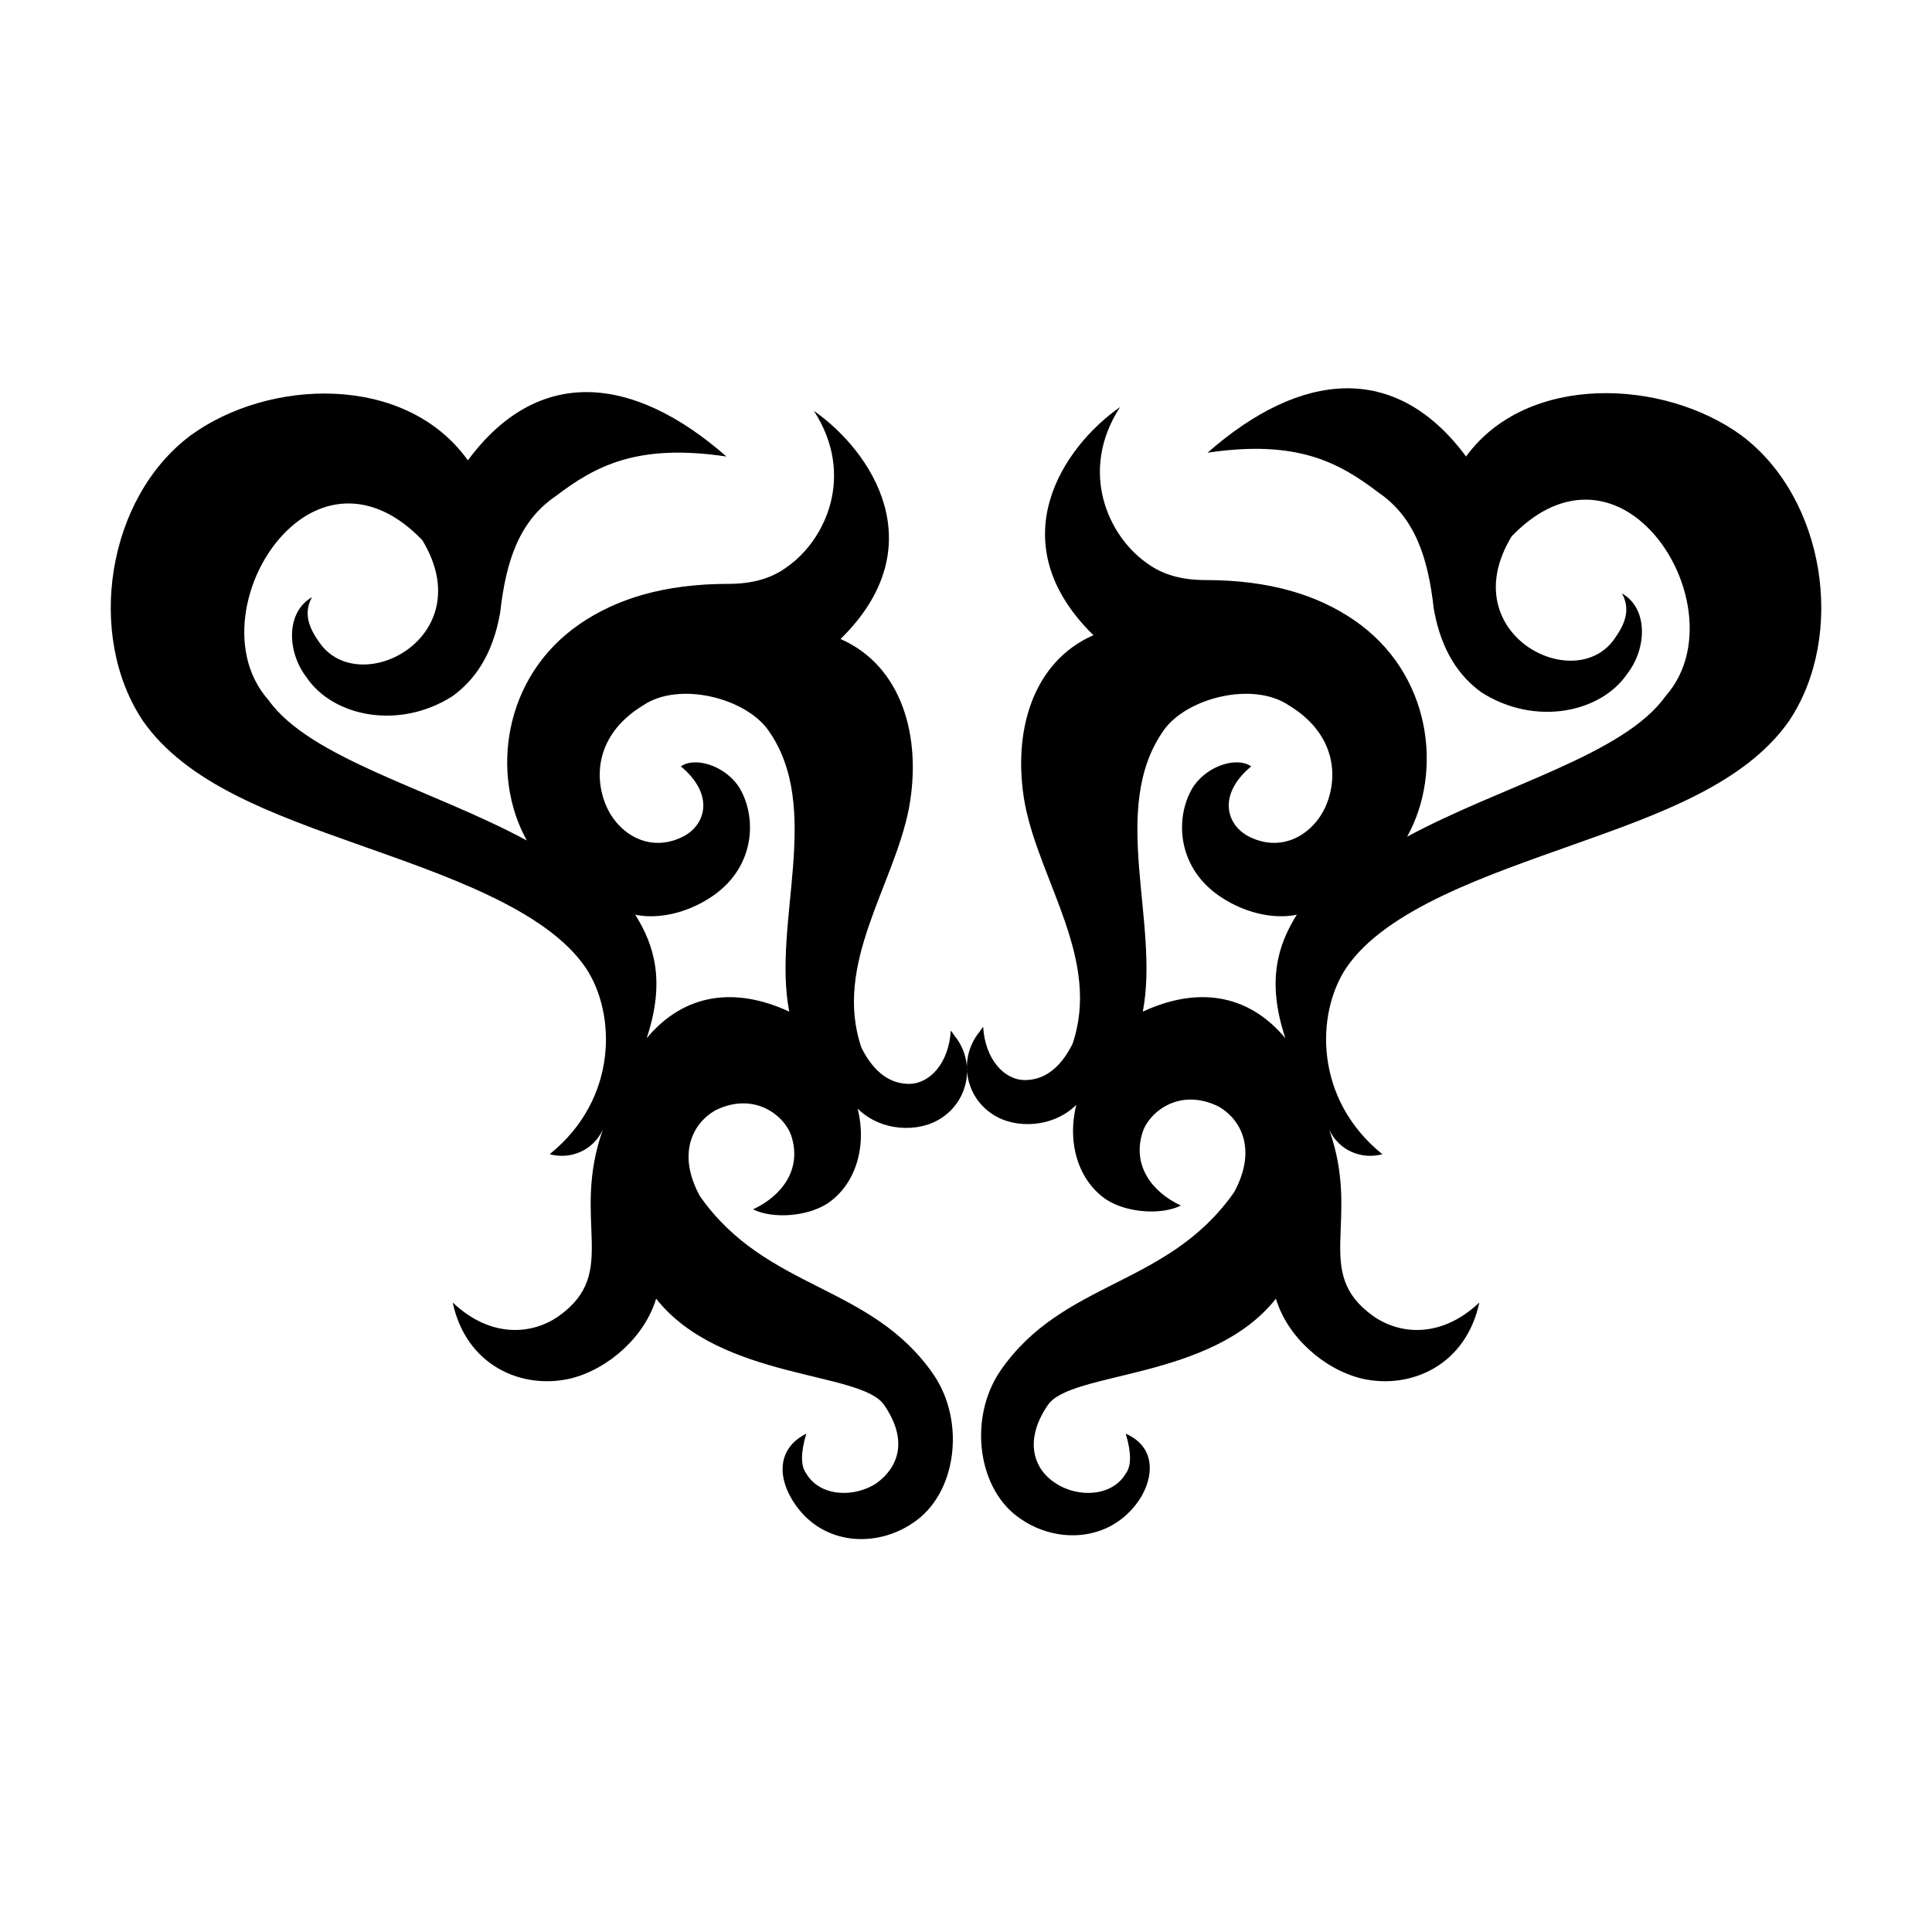 <?xml version="1.0" encoding="UTF-8"?>
<!-- Uploaded to: ICON Repo, www.iconrepo.com, Generator: ICON Repo Mixer Tools -->
<svg fill="#000000" width="800px" height="800px" version="1.1" viewBox="144 144 512 512" xmlns="http://www.w3.org/2000/svg">
 <path d="m194.45 259.44c-22.168 16.625-27.711 52.898-12.594 75.57 11.586 16.625 34.258 24.688 56.93 32.746 22.672 8.062 49.879 17.129 60.457 32.746 8.062 12.09 8.566 34.762-9.574 49.375 5.543 1.512 11.586-1.008 14.105-6.551-8.566 24.184 4.535 37.785-11.586 49.375-7.055 5.039-18.137 6.047-28.215-3.527 3.527 16.625 18.137 23.176 31.234 20.152 10.078-2.519 19.648-11.082 22.672-21.16 17.129 21.664 54.41 19.145 60.457 28.215 6.551 9.574 3.527 16.625-2.016 20.656-6.047 4.031-15.113 3.527-18.641-2.519-1.512-2.016-1.512-5.543 0-10.578-8.059 4.027-7.555 12.09-3.019 18.641 7.559 11.082 21.664 11.586 31.234 5.039 11.586-7.559 14.105-26.703 5.543-39.297-16.625-24.184-44.336-22.168-61.969-47.359-6.047-11.082-2.016-19.145 4.031-22.672 10.078-5.039 18.137 1.008 20.152 6.551 3.023 9.07-2.519 16.121-10.078 19.648 5.039 2.519 14.105 2.016 19.648-1.512 7.559-5.039 10.578-15.113 8.062-25.191 6.047 6.047 16.121 6.551 22.168 2.519 7.055-4.535 9.07-14.105 4.031-21.16-0.504-0.504-1.008-1.512-1.512-2.016-0.504 8.566-5.543 14.105-11.082 14.105-4.535 0-9.07-2.519-12.594-9.574-7.559-22.168 8.566-42.824 12.594-63.48 3.527-19.145-2.016-37.785-18.137-44.84 25.191-24.688 8.062-49.879-7.055-60.457 11.082 17.129 3.023 34.258-7.055 41.312-4.031 3.023-9.07 4.535-15.617 4.535-17.129 0-29.727 4.031-39.297 10.578-20.656 14.105-23.68 40.305-14.105 57.434-25.191-13.602-57.434-21.664-68.52-37.281-11.586-13.098-6.047-35.266 6.047-45.848 9.07-8.062 22.168-9.574 34.762 3.527 15.617 25.695-16.625 42.32-27.207 27.207-2.519-3.527-4.535-7.559-2.016-12.09-7.055 4.031-6.551 14.609-1.512 21.16 7.055 10.578 24.688 14.105 38.793 5.039 5.543-4.031 10.578-10.578 12.594-22.168 1.512-13.602 5.039-24.184 14.609-30.73 10.578-8.062 21.664-14.105 45.344-10.578-24.688-21.664-49.879-24.184-68.52 1.008-16.621-23.18-52.895-21.668-73.551-6.551zm411.11 0c22.168 16.625 27.711 52.898 12.594 75.57-11.586 16.625-34.258 24.688-56.93 32.746-22.672 8.062-49.879 17.129-60.457 32.746-8.062 12.09-8.566 34.762 9.574 49.375-5.543 1.512-11.586-1.008-14.105-6.551 8.566 24.184-4.535 37.785 11.586 49.375 7.055 5.039 18.137 6.047 28.215-3.527-3.527 16.625-18.137 23.176-31.234 20.152-10.078-2.519-19.648-11.082-22.672-21.16-17.129 21.664-54.41 19.145-60.457 28.215-6.551 9.574-3.527 17.129 2.016 20.656 6.047 4.031 15.113 3.527 18.641-2.519 1.512-2.016 1.512-5.543 0-10.578 8.062 3.527 7.559 11.586 3.527 17.633-7.559 11.082-21.664 11.586-31.234 5.039-11.586-7.559-14.105-26.703-5.543-39.297 16.625-24.184 44.336-22.168 61.969-47.359 6.047-11.082 2.016-19.145-4.031-22.672-10.078-5.039-18.137 1.008-20.152 6.551-3.023 9.07 2.519 16.121 10.078 19.648-5.039 2.519-14.105 2.016-19.648-1.512-7.559-5.039-10.578-15.113-8.062-25.191-6.047 6.047-16.121 6.551-22.168 2.519-7.055-4.535-9.07-14.105-4.031-21.16 0.504-0.504 1.008-1.512 1.512-2.016 0.504 8.566 5.543 14.105 11.082 14.105 4.535 0 9.07-2.519 12.594-9.574 7.559-22.168-8.566-42.824-12.594-63.48-3.527-19.145 2.016-37.785 18.137-44.84-25.191-24.688-8.062-49.879 7.055-60.457-11.082 17.129-3.023 34.258 7.055 41.312 4.031 3.023 9.07 4.535 15.617 4.535 17.129 0 29.727 4.031 39.297 10.578 20.656 14.105 23.68 40.305 14.105 57.434 25.191-13.602 57.434-21.664 68.52-37.281 11.586-13.098 6.047-35.266-6.047-45.848-9.07-8.062-22.168-9.574-34.762 3.527-15.617 25.695 16.625 42.32 27.207 27.207 2.519-3.527 4.535-7.559 2.016-12.09 7.055 4.031 6.551 14.609 1.512 21.16-7.055 10.578-24.688 14.105-38.793 5.039-5.543-4.031-10.578-10.578-12.594-22.168-1.512-13.602-5.039-24.184-14.609-30.73-10.578-8.062-21.664-14.105-45.344-10.578 24.688-21.664 49.879-24.184 68.52 1.008 16.109-22.172 52.387-20.66 73.043-5.543zm-119.91 71.539c-9.574-6.551-27.207-2.016-33.25 6.551-14.609 20.656-1.008 50.883-5.543 74.562 14.105-6.551 27.711-5.039 37.785 7.055-5.039-15.113-2.016-24.688 3.023-32.746-4.535 1.008-12.594 0.504-20.656-5.039-11.586-8.062-11.586-21.664-6.547-29.223 4.031-5.543 11.586-7.559 15.113-5.039-9.07 7.559-6.551 15.617-0.504 18.641 9.07 4.535 17.633-1.008 20.656-9.07 3.023-8.059 1.512-18.637-10.078-25.691zm-171.29 0c9.574-6.551 27.207-2.016 33.25 6.551 14.609 20.656 1.008 50.883 5.543 74.562-14.105-6.551-27.711-5.039-37.785 7.055 5.039-15.113 2.016-24.688-3.023-32.746 4.535 1.008 12.594 0.504 20.656-5.039 11.586-8.062 11.586-21.664 6.551-29.223-4.031-5.543-11.586-7.559-15.113-5.039 9.07 7.559 6.551 15.617 0.504 18.641-9.07 4.535-17.633-1.008-20.656-9.07-3.027-8.059-1.516-18.637 10.074-25.691z" fill-rule="evenodd"/>
</svg>